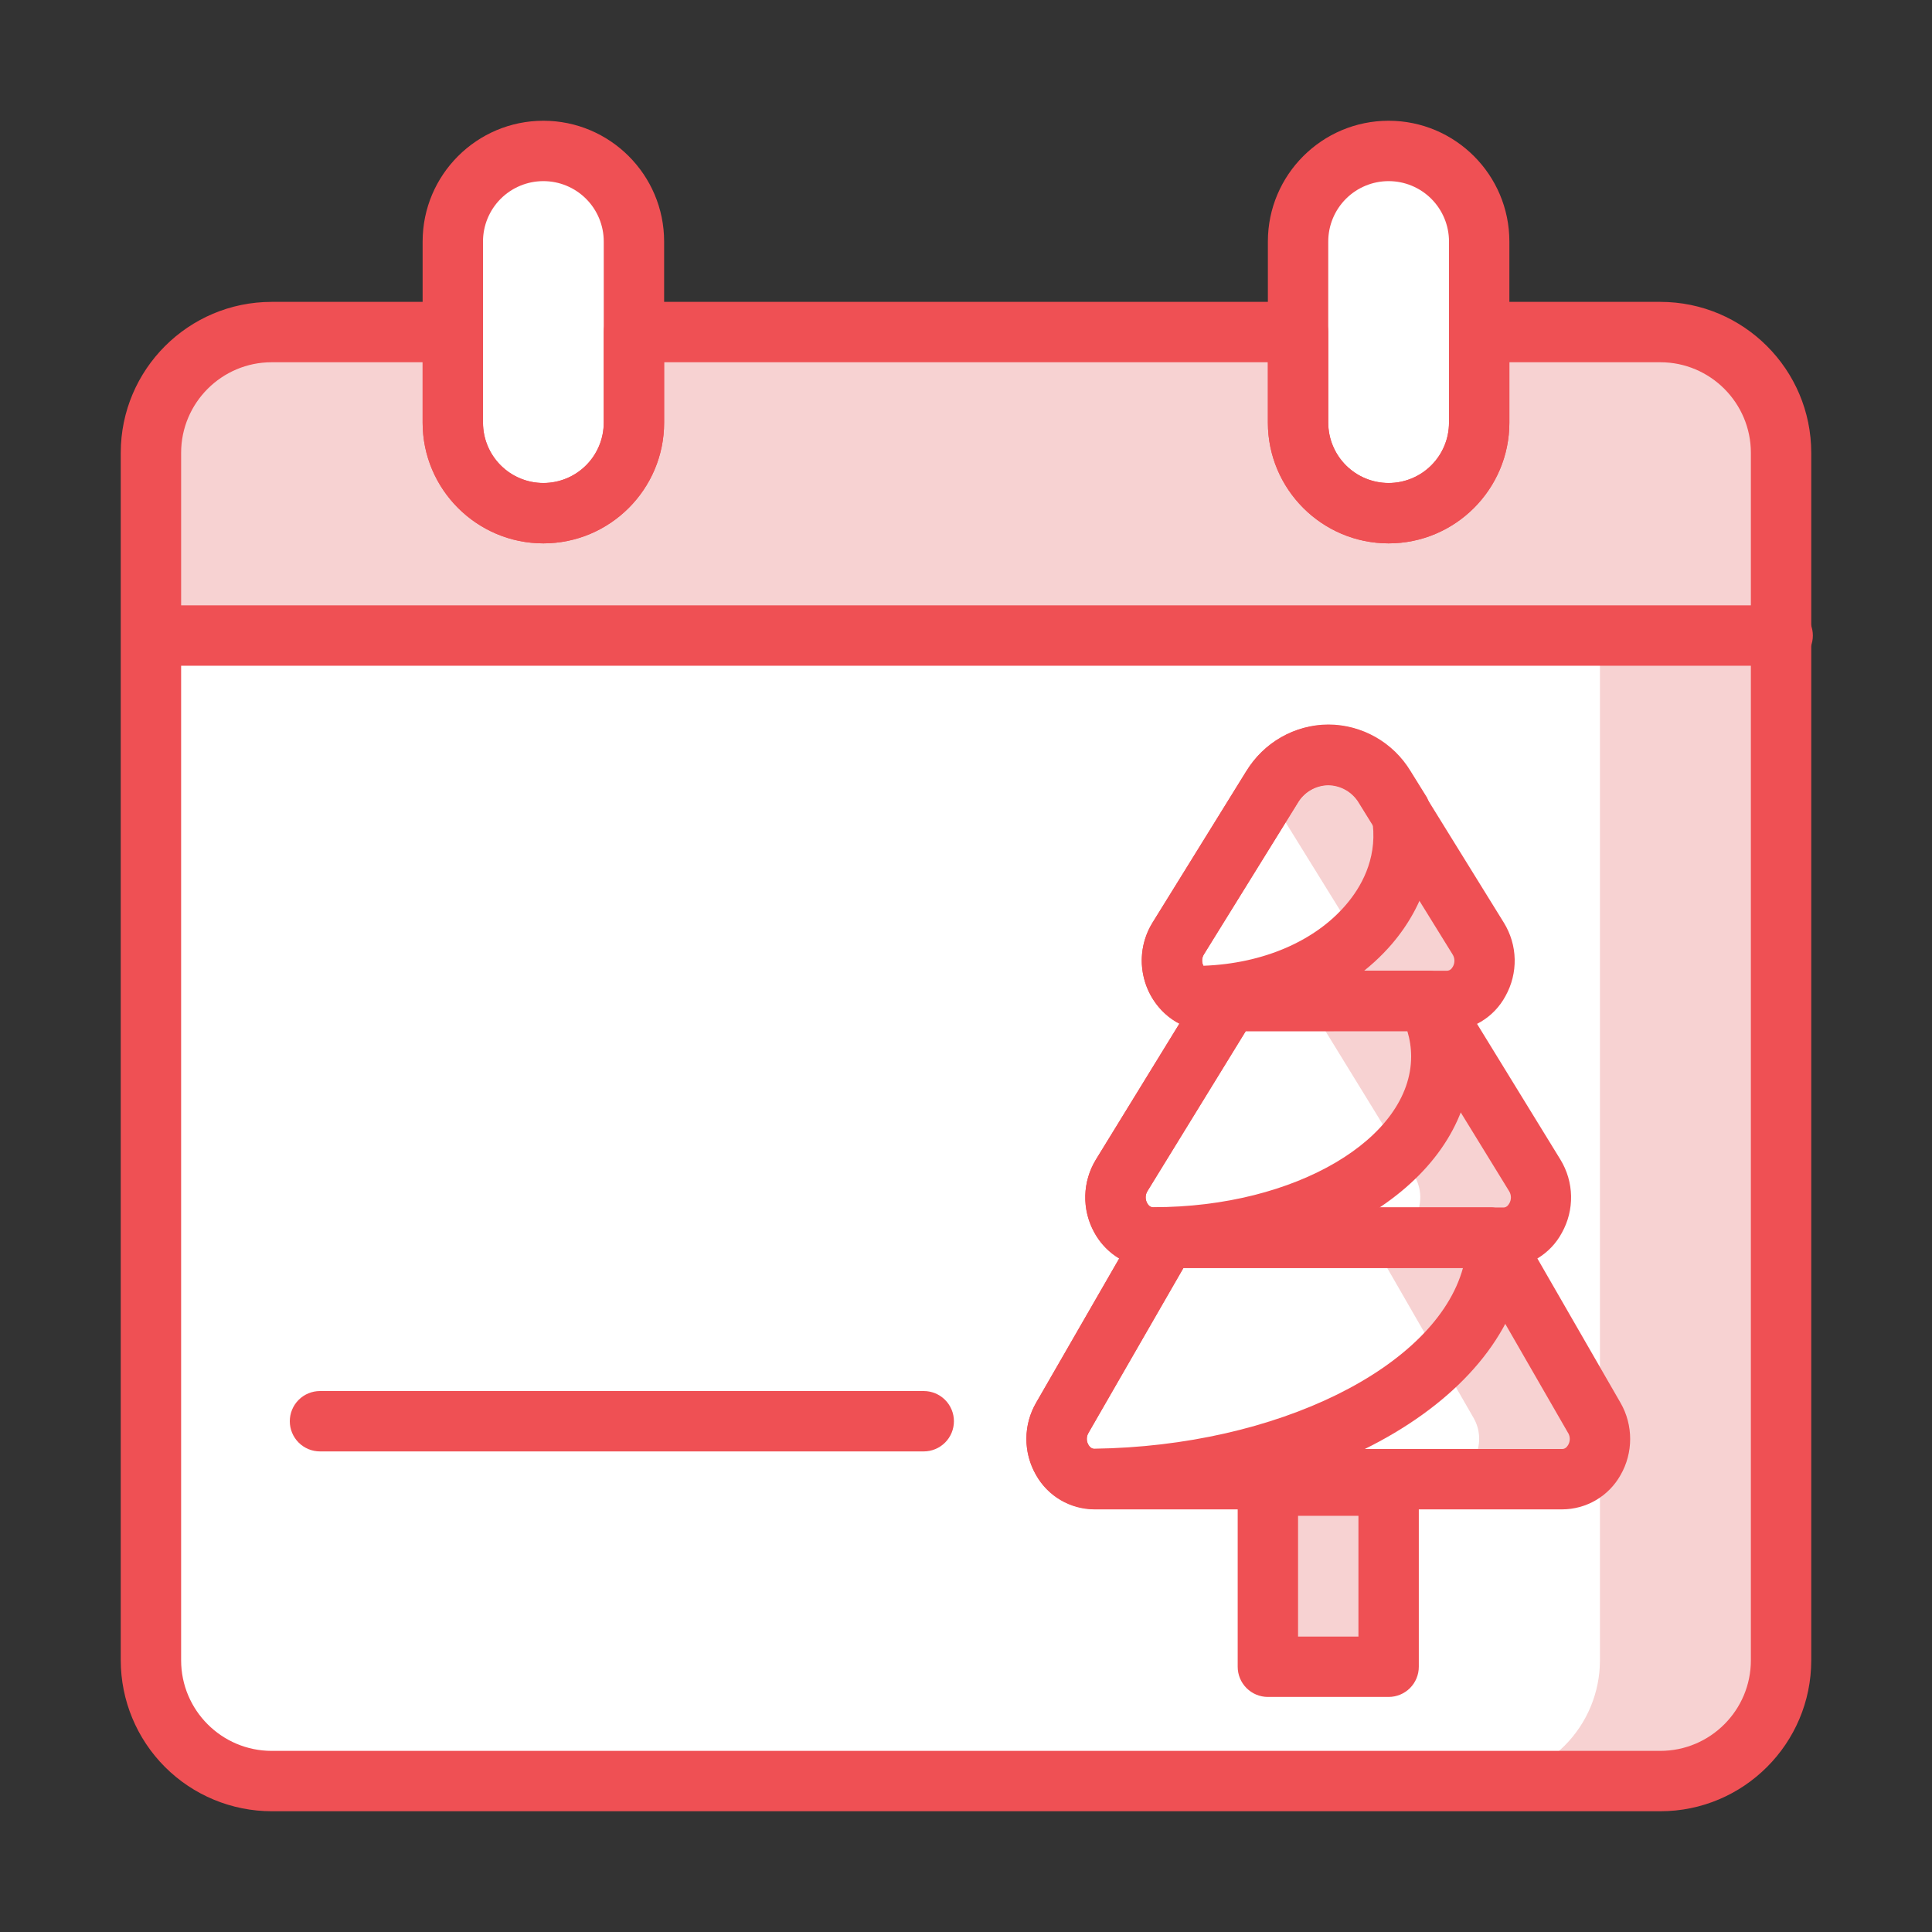 <svg width="300" height="300" viewBox="0 0 300 300" fill="none" xmlns="http://www.w3.org/2000/svg">
<rect x="0" y="0" width="300" height="300" fill="#333333" stroke="none"/>
<path d="M257.812 51.562H229.688V65.625C229.688 69.355 228.206 72.931 225.569 75.569C222.931 78.206 219.355 79.688 215.625 79.688C211.895 79.688 208.319 78.206 205.681 75.569C203.044 72.931 201.562 69.355 201.562 65.625V51.562H98.438V65.625C98.438 69.355 96.956 72.931 94.319 75.569C91.681 78.206 88.105 79.688 84.375 79.688C80.645 79.688 77.069 78.206 74.431 75.569C71.794 72.931 70.312 69.355 70.312 65.625V51.562H42.188C37.215 51.562 32.446 53.538 28.929 57.054C25.413 60.571 23.438 65.34 23.438 70.312V257.812C23.438 262.785 25.413 267.554 28.929 271.071C32.446 274.587 37.215 276.562 42.188 276.562H257.812C262.785 276.562 267.554 274.587 271.071 271.071C274.587 267.554 276.562 262.785 276.562 257.812V70.312C276.562 65.34 274.587 60.571 271.071 57.054C267.554 53.538 262.785 51.562 257.812 51.562Z" fill="white"/>
<path d="M257.812 51.562H229.688V65.625C229.688 69.355 228.206 72.931 225.569 75.569C222.931 78.206 219.355 79.688 215.625 79.688C211.895 79.688 208.319 78.206 205.681 75.569C203.044 72.931 201.562 69.355 201.562 65.625V51.562H98.438V65.625C98.438 69.355 96.956 72.931 94.319 75.569C91.681 78.206 88.105 79.688 84.375 79.688C80.645 79.688 77.069 78.206 74.431 75.569C71.794 72.931 70.312 69.355 70.312 65.625V51.562H42.188C37.215 51.562 32.446 53.538 28.929 57.054C25.413 60.571 23.438 65.34 23.438 70.312V98.438H276.562V70.312C276.562 65.34 274.587 60.571 271.071 57.054C267.554 53.538 262.785 51.562 257.812 51.562Z" fill="#F7D2D2"/>
<path d="M84.375 79.688C80.645 79.688 77.069 78.206 74.431 75.569C71.794 72.931 70.312 69.355 70.312 65.625V37.5C70.312 33.77 71.794 30.194 74.431 27.556C77.069 24.919 80.645 23.438 84.375 23.438C88.105 23.438 91.681 24.919 94.319 27.556C96.956 30.194 98.438 33.77 98.438 37.5V65.625C98.438 69.355 96.956 72.931 94.319 75.569C91.681 78.206 88.105 79.688 84.375 79.688ZM215.625 79.688C211.895 79.688 208.319 78.206 205.681 75.569C203.044 72.931 201.562 69.355 201.562 65.625V37.5C201.562 33.77 203.044 30.194 205.681 27.556C208.319 24.919 211.895 23.438 215.625 23.438C219.355 23.438 222.931 24.919 225.569 27.556C228.206 30.194 229.688 33.77 229.688 37.5V65.625C229.688 69.355 228.206 72.931 225.569 75.569C222.931 78.206 219.355 79.688 215.625 79.688Z" fill="white"/>
<path d="M257.812 51.562H229.688C234.66 51.562 239.429 53.538 242.946 57.054C246.462 60.571 248.438 65.34 248.438 70.312V257.812C248.438 262.785 246.462 267.554 242.946 271.071C239.429 274.587 234.66 276.562 229.688 276.562H257.812C262.785 276.562 267.554 274.587 271.071 271.071C274.587 267.554 276.562 262.785 276.562 257.812V70.312C276.562 65.34 274.587 60.571 271.071 57.054C267.554 53.538 262.785 51.562 257.812 51.562ZM196.875 229.688H215.625V257.812H196.875V229.688Z" fill="#F7D2D2"/>
<path d="M215.625 263.5H196.875C195.632 263.5 194.44 263.006 193.56 262.127C192.681 261.248 192.188 260.056 192.188 258.812V230.688C192.188 229.444 192.681 228.252 193.56 227.373C194.44 226.494 195.632 226 196.875 226H215.625C216.868 226 218.06 226.494 218.94 227.373C219.819 228.252 220.312 229.444 220.312 230.688V258.812C220.312 260.056 219.819 261.248 218.94 262.127C218.06 263.006 216.868 263.5 215.625 263.5ZM201.562 254.125H210.938V235.375H201.562V254.125Z" fill="#EF5054"/>
<path d="M247.556 220.162L231.45 192.187H181.05L164.934 220.162C162.534 224.324 165.337 229.687 169.912 229.687H242.569C247.153 229.687 249.956 224.324 247.556 220.162ZM238.322 182.512L221.681 155.418H190.819L174.178 182.512C171.619 186.665 174.412 192.187 179.062 192.187H233.437C238.087 192.187 240.881 186.665 238.322 182.512ZM229.547 145.734L215.025 122.287C214.13 120.752 212.849 119.478 211.308 118.593C209.767 117.708 208.022 117.242 206.245 117.242C204.468 117.242 202.723 117.708 201.182 118.593C199.642 119.478 198.36 120.752 197.465 122.287L182.962 145.715C180.394 149.868 183.178 155.409 187.837 155.409H224.681C229.331 155.418 232.115 149.887 229.547 145.734Z" fill="white"/>
<path d="M247.556 220.162L231.45 192.187H233.437C238.087 192.187 240.881 186.665 238.331 182.512L221.691 155.418H224.691C229.341 155.418 232.125 149.887 229.556 145.743L215.034 122.296C214.14 120.762 212.858 119.488 211.318 118.603C209.777 117.718 208.031 117.252 206.255 117.252C204.478 117.252 202.732 117.718 201.192 118.603C199.651 119.488 198.37 120.762 197.475 122.296L196.875 123.243L210.797 145.734C213.366 149.878 210.581 155.409 205.931 155.409H202.931L219.572 182.503C222.122 186.656 219.338 192.178 214.678 192.178H212.691L228.806 220.153C231.206 224.315 228.403 229.678 223.828 229.678H242.578C247.153 229.687 249.956 224.325 247.556 220.162Z" fill="#F7D2D2"/>
<path d="M242.578 234.375H169.922C168.081 234.369 166.274 233.875 164.686 232.943C163.099 232.011 161.787 230.674 160.884 229.069C159.899 227.36 159.38 225.422 159.38 223.449C159.38 221.476 159.899 219.538 160.884 217.829L176.991 189.854C177.405 189.141 177.999 188.55 178.713 188.139C179.426 187.728 180.236 187.511 181.059 187.51H231.45C233.128 187.51 234.675 188.41 235.519 189.854L251.634 217.829C253.631 221.297 253.631 225.6 251.625 229.069C250.72 230.674 249.407 232.011 247.817 232.943C246.228 233.875 244.42 234.369 242.578 234.375ZM183.769 196.875L169.013 222.507C168.845 222.789 168.757 223.111 168.757 223.439C168.757 223.768 168.845 224.09 169.013 224.372C169.247 224.794 169.556 225 169.922 225H242.578C242.944 225 243.253 224.794 243.497 224.382C243.664 224.099 243.753 223.778 243.754 223.45C243.756 223.122 243.67 222.8 243.506 222.516H243.497L228.731 196.875H183.769Z" fill="#EF5054"/>
<path d="M233.428 196.874H179.063C175.266 196.874 171.853 194.84 169.95 191.437C168.974 189.69 168.48 187.716 168.52 185.716C168.559 183.715 169.131 181.762 170.175 180.055L186.816 152.962C187.235 152.28 187.823 151.716 188.522 151.326C189.221 150.935 190.009 150.73 190.809 150.73H221.663C222.463 150.73 223.251 150.935 223.95 151.326C224.649 151.716 225.237 152.28 225.656 152.962L242.297 180.055C243.343 181.761 243.916 183.715 243.955 185.716C243.995 187.716 243.5 189.691 242.522 191.437C241.64 193.081 240.328 194.455 238.727 195.413C237.125 196.37 235.294 196.875 233.428 196.874ZM193.444 160.105L178.172 184.959C177.996 185.242 177.9 185.568 177.895 185.902C177.89 186.235 177.976 186.564 178.144 186.852C178.369 187.293 178.688 187.499 179.072 187.499H233.438C233.822 187.499 234.131 187.293 234.366 186.862C234.533 186.573 234.619 186.245 234.614 185.911C234.609 185.577 234.514 185.251 234.338 184.968L219.066 160.115H193.444V160.105Z" fill="#EF5054"/>
<path d="M224.681 160.107H187.837C184.031 160.107 180.619 158.063 178.716 154.65C177.741 152.899 177.251 150.92 177.295 148.916C177.34 146.912 177.917 144.957 178.969 143.25L193.481 119.813C196.303 115.275 201.075 112.557 206.241 112.557C211.406 112.557 216.187 115.275 219 119.813L233.522 143.279C234.571 144.982 235.156 146.935 235.199 148.936C235.242 150.937 234.75 152.912 233.775 154.66C232.893 156.305 231.582 157.681 229.981 158.64C228.379 159.599 226.548 160.106 224.681 160.107ZM206.25 121.932C205.273 121.946 204.316 122.215 203.475 122.711C202.633 123.208 201.935 123.915 201.45 124.763L186.937 148.2C186.762 148.484 186.667 148.81 186.662 149.143C186.657 149.477 186.743 149.805 186.909 150.094C187.144 150.516 187.462 150.732 187.837 150.732H224.681C225.056 150.732 225.366 150.525 225.6 150.104C225.765 149.814 225.849 149.485 225.842 149.151C225.836 148.818 225.739 148.493 225.562 148.21L211.05 124.754C210.562 123.908 209.863 123.204 209.022 122.709C208.181 122.215 207.226 121.947 206.25 121.932Z" fill="#EF5054"/>
<path d="M185.775 159.375C184.754 159.369 183.745 159.152 182.812 158.737C181.537 158.005 180.423 157.023 179.535 155.851C178.648 154.678 178.005 153.339 177.647 151.913C177.27 150.461 177.191 148.948 177.417 147.465C177.643 145.982 178.167 144.561 178.959 143.288L193.528 119.756C194.849 117.558 196.713 115.736 198.941 114.465C201.168 113.194 203.685 112.518 206.25 112.5H206.287C208.852 112.513 211.371 113.184 213.602 114.45C215.833 115.715 217.701 117.533 219.028 119.728L221.597 123.862C221.756 124.219 222.262 125.409 222.328 125.794C223.491 133.163 221.297 140.531 216.159 146.55C209.297 154.575 197.934 159.375 185.775 159.375ZM206.287 121.875H206.269C205.297 121.89 204.346 122.159 203.509 122.654C202.672 123.148 201.979 123.853 201.497 124.697L186.928 148.219C186.767 148.479 186.677 148.777 186.668 149.083C186.658 149.389 186.728 149.692 186.872 149.963C196.144 149.625 204.206 146.128 209.034 140.456C211.284 137.822 213.778 133.566 213.169 128.034L211.069 124.688C210.584 123.844 209.889 123.142 209.05 122.648C208.212 122.155 207.26 121.889 206.287 121.875Z" fill="#EF5054"/>
<path d="M179.925 196.874L178.613 196.837C176.782 196.75 175.006 196.183 173.464 195.193C171.922 194.202 170.668 192.822 169.828 191.193C168.914 189.466 168.465 187.531 168.526 185.578C168.587 183.625 169.155 181.722 170.175 180.055L186.816 152.962C187.235 152.28 187.823 151.716 188.522 151.326C189.221 150.935 190.009 150.73 190.81 150.73H221.653C222.521 150.731 223.371 150.973 224.109 151.428C224.847 151.883 225.444 152.534 225.835 153.309C227.588 156.777 228.469 160.396 228.469 164.052C228.488 182.465 207.16 196.874 179.925 196.874ZM193.444 160.105L178.172 184.959C178.004 185.232 177.91 185.544 177.9 185.865C177.89 186.186 177.965 186.504 178.116 186.787C178.275 187.087 178.556 187.434 179.025 187.452H179.128C201.225 187.462 219.122 176.737 219.122 164.052C219.122 162.73 218.925 161.418 218.531 160.096L193.444 160.105Z" fill="#EF5054"/>
<path d="M169.697 234.328C167.851 234.271 166.053 233.729 164.483 232.756C162.913 231.784 161.626 230.415 160.753 228.787C159.828 227.103 159.355 225.208 159.378 223.286C159.4 221.364 159.92 219.481 160.884 217.819L177 189.844C177.414 189.132 178.008 188.541 178.722 188.129C179.436 187.718 180.245 187.501 181.069 187.5H231.459C233.137 187.5 234.684 188.4 235.528 189.853L236.503 191.559C236.972 192.375 237.178 193.322 237.103 194.25C235.369 216.637 206.4 233.869 169.697 234.328ZM183.769 196.875L169.012 222.506C168.853 222.777 168.766 223.084 168.761 223.398C168.756 223.712 168.833 224.022 168.984 224.297C169.144 224.578 169.425 224.925 169.884 224.953C198.328 224.588 222.956 212.278 227.175 196.866L183.769 196.875ZM84.375 84.375C74.034 84.375 65.625 75.966 65.625 65.625V37.5C65.625 27.159 74.034 18.75 84.375 18.75C94.716 18.75 103.125 27.159 103.125 37.5V65.625C103.125 75.966 94.716 84.375 84.375 84.375ZM84.375 28.125C81.889 28.125 79.504 29.113 77.746 30.871C75.988 32.629 75 35.014 75 37.5V65.625C75 68.111 75.988 70.496 77.746 72.254C79.504 74.012 81.889 75 84.375 75C86.861 75 89.246 74.012 91.004 72.254C92.762 70.496 93.75 68.111 93.75 65.625V37.5C93.75 35.014 92.762 32.629 91.004 30.871C89.246 29.113 86.861 28.125 84.375 28.125ZM215.625 84.375C205.284 84.375 196.875 75.966 196.875 65.625V37.5C196.875 27.159 205.284 18.75 215.625 18.75C225.966 18.75 234.375 27.159 234.375 37.5V65.625C234.375 75.966 225.966 84.375 215.625 84.375ZM215.625 28.125C213.139 28.125 210.754 29.113 208.996 30.871C207.238 32.629 206.25 35.014 206.25 37.5V65.625C206.25 68.111 207.238 70.496 208.996 72.254C210.754 74.012 213.139 75 215.625 75C218.111 75 220.496 74.012 222.254 72.254C224.012 70.496 225 68.111 225 65.625V37.5C225 35.014 224.012 32.629 222.254 30.871C220.496 29.113 218.111 28.125 215.625 28.125Z" fill="#EF5054"/>
<path d="M257.812 281.25H42.188C35.973 281.245 30.015 278.774 25.62 274.38C21.226 269.986 18.755 264.027 18.75 257.812V70.312C18.75 57.384 29.259 46.875 42.188 46.875H70.312C71.556 46.875 72.748 47.369 73.627 48.248C74.506 49.127 75 50.319 75 51.562V65.625C75 68.111 75.988 70.496 77.746 72.254C79.504 74.012 81.889 75 84.375 75C86.861 75 89.246 74.012 91.004 72.254C92.762 70.496 93.75 68.111 93.75 65.625V51.562C93.75 50.319 94.244 49.127 95.123 48.248C96.002 47.369 97.194 46.875 98.438 46.875H201.562C202.806 46.875 203.998 47.369 204.877 48.248C205.756 49.127 206.25 50.319 206.25 51.562V65.625C206.25 68.111 207.238 70.496 208.996 72.254C210.754 74.012 213.139 75 215.625 75C218.111 75 220.496 74.012 222.254 72.254C224.012 70.496 225 68.111 225 65.625V51.562C225 50.319 225.494 49.127 226.373 48.248C227.252 47.369 228.444 46.875 229.688 46.875H257.812C270.741 46.875 281.25 57.384 281.25 70.312V257.812C281.25 270.741 270.741 281.25 257.812 281.25ZM42.188 56.25C34.434 56.25 28.125 62.559 28.125 70.312V257.812C28.125 265.566 34.434 271.875 42.188 271.875H257.812C265.566 271.875 271.875 265.566 271.875 257.812V70.312C271.875 62.559 265.566 56.25 257.812 56.25H234.375V65.625C234.375 75.966 225.966 84.375 215.625 84.375C205.284 84.375 196.875 75.966 196.875 65.625V56.25H103.125V65.625C103.125 75.966 94.716 84.375 84.375 84.375C74.034 84.375 65.625 75.966 65.625 65.625V56.25H42.188Z" fill="#EF5054"/>
<path d="M49.688 225.375H143.438C144.681 225.375 145.873 224.881 146.752 224.002C147.631 223.123 148.125 221.931 148.125 220.688C148.125 219.444 147.631 218.252 146.752 217.373C145.873 216.494 144.681 216 143.438 216H49.688C48.444 216 47.252 216.494 46.373 217.373C45.494 218.252 45 219.444 45 220.688C45 221.931 45.494 223.123 46.373 224.002C47.252 224.881 48.444 225.375 49.688 225.375Z" fill="#EF5054"/>
<path d="M23.688 103.375H276.812C278.056 103.375 279.248 102.881 280.127 102.002C281.006 101.123 281.5 99.931 281.5 98.688C281.5 97.444 281.006 96.252 280.127 95.373C279.248 94.494 278.056 94 276.812 94H23.688C22.444 94 21.252 94.494 20.373 95.373C19.494 96.252 19 97.444 19 98.688C19 99.931 19.494 101.123 20.373 102.002C21.252 102.881 22.444 103.375 23.688 103.375Z" fill="#EF5054"/>
</svg>
